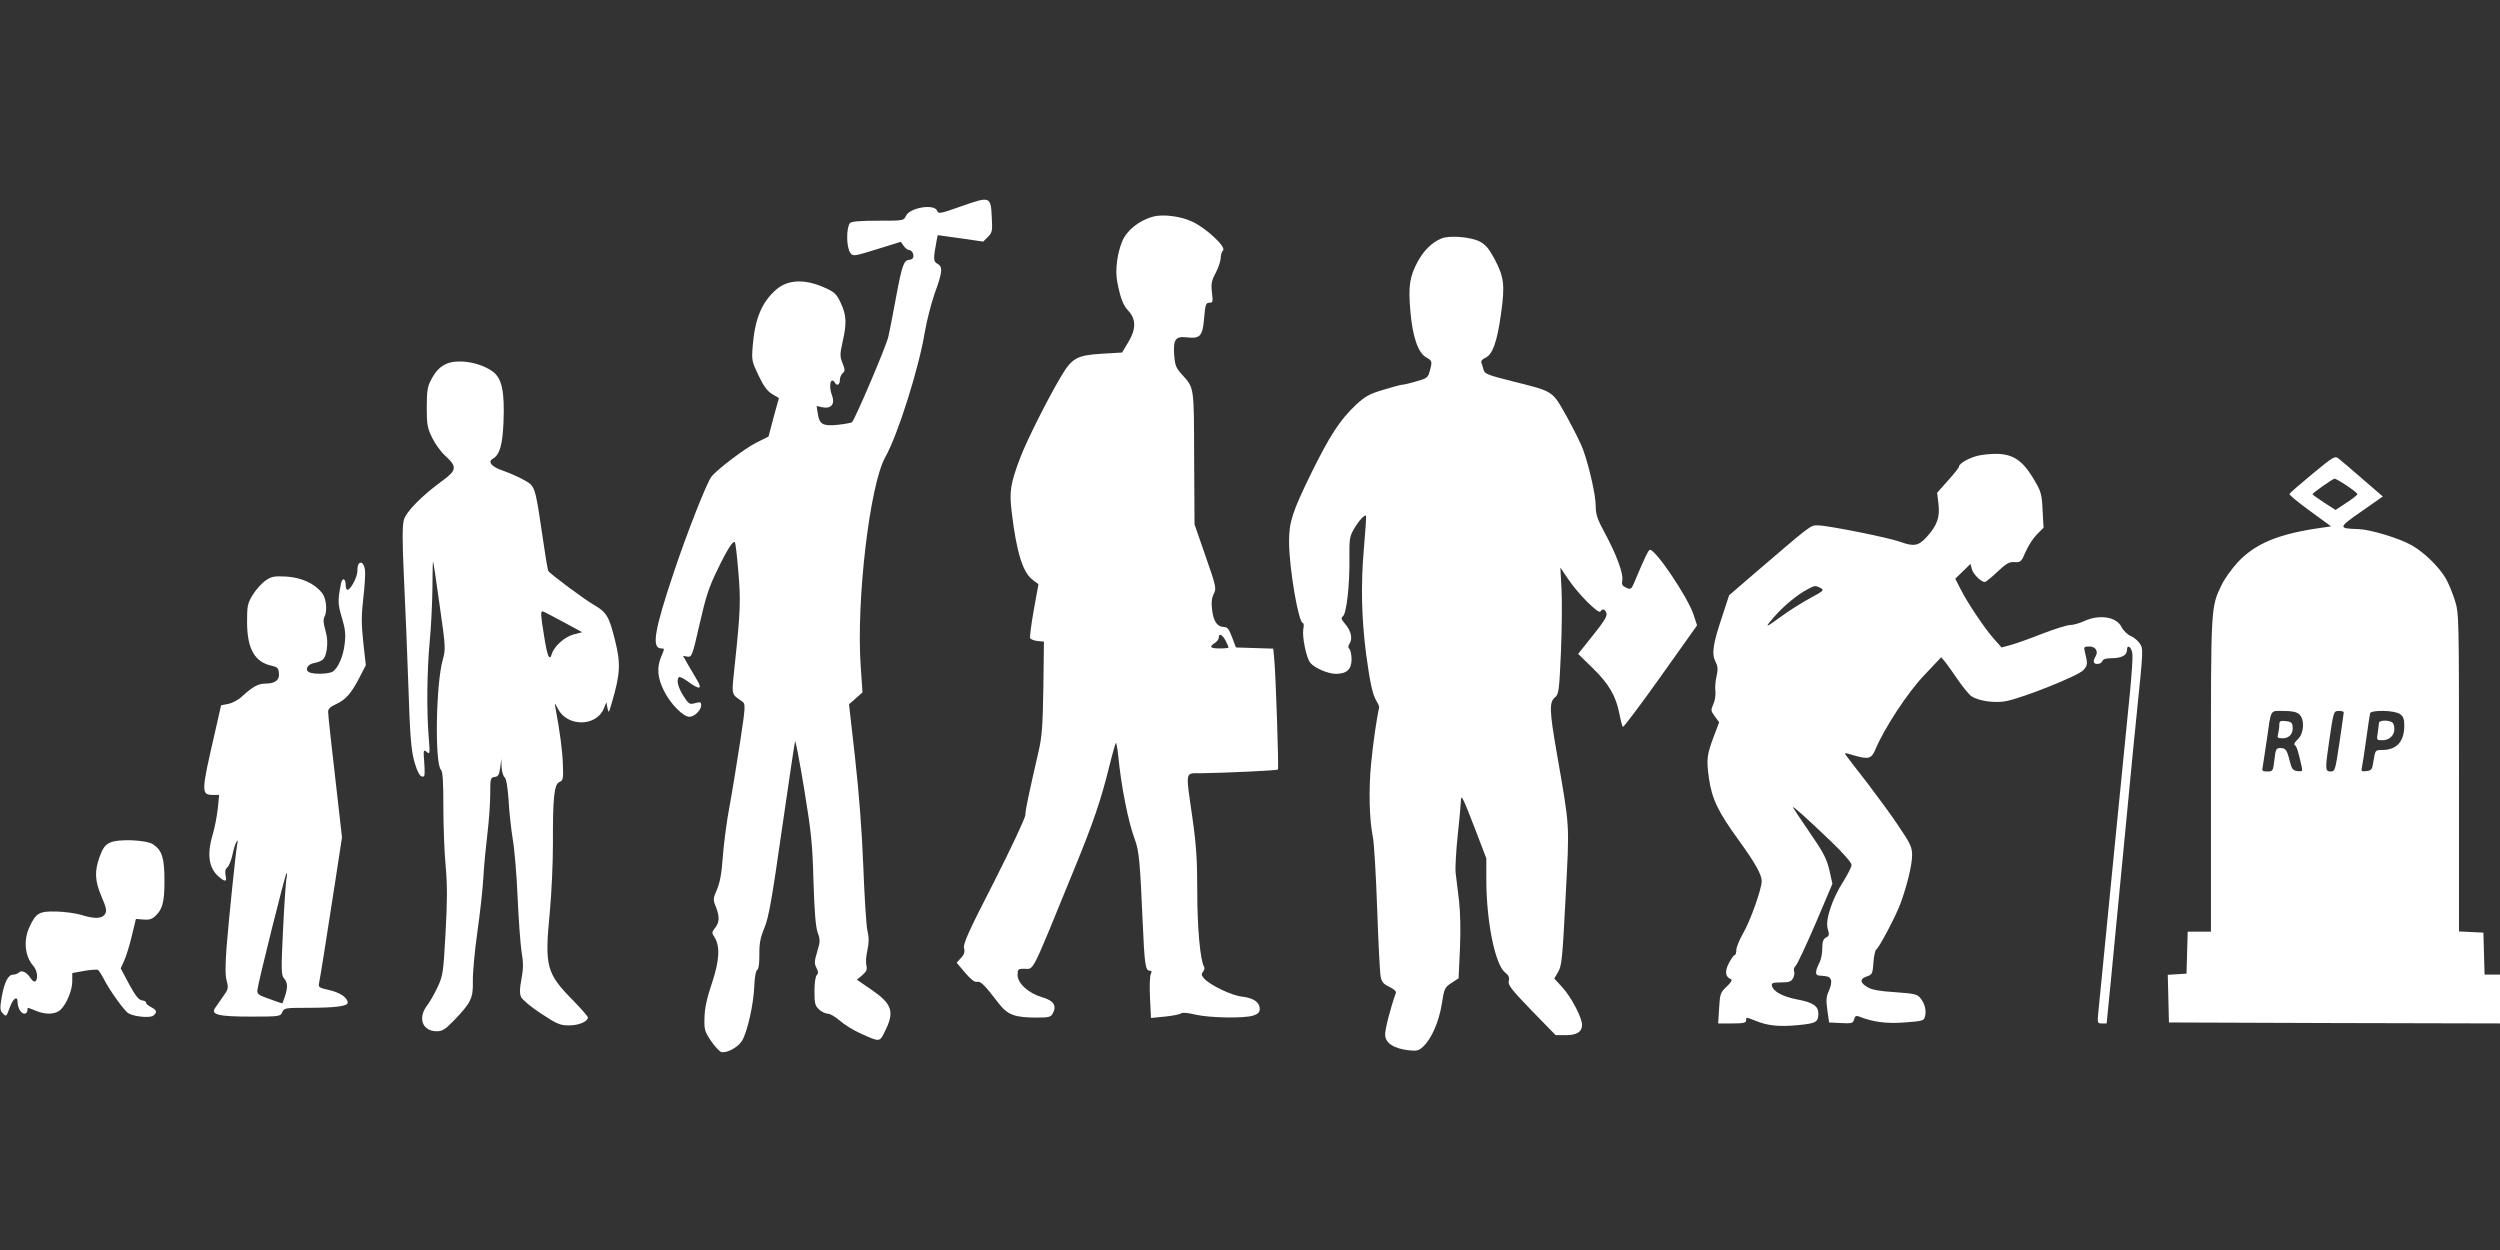 <?xml version="1.0" standalone="no"?>
<!DOCTYPE svg PUBLIC "-//W3C//DTD SVG 20010904//EN"
 "http://www.w3.org/TR/2001/REC-SVG-20010904/DTD/svg10.dtd">
<svg version="1.0" xmlns="http://www.w3.org/2000/svg"
 width="1280pt" height="640pt" viewBox="0 0 1280 640"
 preserveAspectRatio="xMidYMid meet">
<rect x="0" y="0" width="1280" height="640" fill="#333333" stroke="none"/>
<g transform="translate(0,640) scale(0.1,-0.1)"
fill="#ffffff" stroke="none">
<path d="M4925 5345 c-113 -40 -120 -41 -127 -24 -14 37 -141 16 -160 -27 -11
-24 -13 -24 -143 -24 -94 0 -136 -4 -143 -12 -20 -25 -19 -125 2 -153 13 -18
17 -18 136 19 l122 38 15 -21 c8 -12 20 -21 27 -21 16 0 29 -27 20 -41 -3 -5
-11 -9 -17 -9 -29 -1 -38 -26 -67 -180 -17 -91 -35 -187 -42 -215 -10 -46
-170 -422 -186 -437 -4 -3 -36 -9 -72 -13 -77 -8 -95 2 -103 58 l-6 38 34 -7
c42 -7 61 19 45 61 -19 49 -7 100 15 65 11 -18 25 -10 25 14 0 13 7 29 15 36
12 10 12 17 -1 50 -14 35 -14 46 0 109 22 96 20 137 -9 199 -21 46 -32 56 -78
77 -104 48 -193 45 -253 -8 -73 -63 -109 -149 -120 -287 -6 -75 -5 -80 30
-153 26 -55 45 -80 70 -95 l34 -20 -27 -98 -26 -99 -62 -31 c-57 -28 -201
-137 -230 -174 -24 -30 -126 -289 -193 -490 -101 -301 -115 -390 -64 -390 17
0 17 0 -1 -43 -23 -56 -19 -107 15 -175 33 -66 98 -132 130 -132 25 0 60 34
60 59 0 17 -4 18 -31 11 -28 -8 -32 -6 -60 37 -28 45 -37 82 -23 96 4 4 25 -7
47 -23 58 -43 75 -40 46 8 -12 20 -33 57 -47 80 l-25 44 23 -4 c22 -3 25 4 62
167 31 137 48 190 90 275 52 109 83 156 91 143 3 -5 11 -71 17 -147 13 -146
11 -207 -17 -470 -18 -175 -22 -155 39 -199 15 -11 15 -25 -12 -202 -16 -104
-40 -253 -54 -329 -15 -77 -30 -194 -35 -260 -6 -87 -15 -135 -30 -170 -20
-46 -21 -52 -6 -88 20 -51 19 -81 -4 -109 -17 -21 -17 -26 -4 -45 31 -48 27
-121 -12 -238 -26 -77 -37 -128 -38 -176 -2 -62 1 -71 33 -119 19 -28 43 -54
52 -57 28 -8 86 23 107 57 28 46 60 190 63 282 2 46 8 78 15 81 7 3 11 32 11
78 -1 57 5 87 26 138 22 54 38 143 90 508 35 243 65 444 67 447 3 2 24 -109
47 -248 36 -221 42 -279 47 -470 5 -155 11 -231 21 -260 14 -38 14 -47 -2
-100 -15 -49 -15 -61 -4 -82 10 -20 11 -28 2 -37 -7 -7 -12 -42 -12 -83 0 -62
3 -74 23 -93 13 -12 33 -22 45 -22 12 0 39 -16 61 -35 21 -19 67 -48 102 -64
106 -48 102 -49 132 13 48 97 34 137 -73 210 l-73 50 28 23 c21 19 26 29 21
49 -4 15 -2 50 5 78 8 39 9 65 0 102 -6 27 -15 175 -21 329 -7 183 -22 375
-42 554 l-31 275 34 30 35 31 -9 130 c-24 337 46 934 126 1075 63 111 172 455
202 640 10 58 33 147 51 199 40 109 42 136 13 151 -21 12 -21 24 -3 121 l5 25
116 -16 117 -17 24 24 c22 22 24 31 20 98 -5 110 -8 111 -153 60z"/>
<path d="M5905 5291 c-71 -18 -136 -70 -159 -126 -26 -62 -37 -149 -26 -206
16 -84 30 -122 57 -150 40 -43 40 -94 1 -159 l-33 -55 -102 -6 c-130 -8 -154
-21 -212 -119 -70 -118 -175 -328 -208 -415 -50 -133 -56 -172 -43 -277 25
-209 57 -311 110 -349 l27 -20 -24 -132 c-13 -73 -21 -137 -19 -144 3 -6 20
-13 38 -15 l33 -3 -3 -235 c-3 -194 -7 -251 -24 -325 -53 -231 -68 -302 -68
-327 0 -15 -72 -168 -160 -342 -131 -255 -160 -319 -154 -341 5 -19 1 -32 -16
-50 l-22 -24 43 -51 c30 -35 49 -50 61 -47 18 5 37 -13 112 -111 46 -59 82
-72 195 -72 61 0 72 3 81 21 22 40 5 66 -54 83 -71 21 -126 71 -126 115 0 28
3 31 33 31 53 0 30 -45 257 510 99 242 136 351 179 524 16 65 32 120 34 122 3
3 8 -26 12 -63 16 -162 51 -339 85 -430 22 -59 27 -115 40 -413 10 -229 14
-260 37 -260 10 0 11 -5 5 -17 -5 -10 -7 -65 -4 -122 l5 -103 71 7 c39 4 76
11 82 16 7 6 35 4 75 -6 75 -17 252 -20 298 -4 22 8 31 17 31 33 0 34 -31 56
-89 63 -55 6 -164 58 -196 93 -14 16 -15 23 -6 34 7 8 10 20 6 26 -20 32 -35
202 -35 386 0 161 -5 237 -25 378 -35 246 -39 226 43 227 134 2 390 14 395 19
5 6 -11 486 -19 567 l-5 52 -96 3 -95 3 -20 53 c-16 42 -24 52 -42 52 -33 0
-53 28 -60 87 -5 38 -2 61 8 82 15 27 13 37 -41 192 l-57 164 -2 340 c-1 370
1 357 -62 427 -31 34 -36 48 -40 97 -6 82 6 100 61 94 72 -8 84 4 92 97 6 70
9 80 27 80 18 0 19 5 13 53 -5 44 -2 60 20 101 14 27 25 61 25 76 0 14 5 31
12 38 17 17 -84 112 -155 146 -56 28 -152 41 -202 27z m370 -2171 c8 -16 15
-31 15 -35 0 -3 -20 -5 -45 -5 -49 0 -56 8 -25 28 11 7 20 19 20 27 0 25 18
17 35 -15z"/>
<path d="M7380 5179 c-48 -20 -89 -60 -120 -116 -43 -79 -50 -128 -39 -255 11
-131 39 -213 80 -237 32 -18 33 -21 19 -72 -9 -33 -15 -37 -70 -52 -33 -10
-65 -17 -72 -17 -7 0 -50 -12 -96 -26 -72 -21 -93 -34 -140 -77 -82 -78 -132
-154 -231 -355 -94 -193 -111 -244 -111 -345 0 -133 48 -417 71 -417 4 0 6
-14 2 -30 -7 -39 15 -149 36 -174 23 -27 90 -56 131 -56 55 0 80 23 80 74 0
23 -5 47 -11 53 -8 8 -7 16 2 30 15 25 6 64 -25 100 -19 22 -21 29 -10 38 18
14 35 160 33 295 -1 101 1 113 24 153 25 42 54 74 61 66 2 -2 -3 -78 -11 -169
-16 -184 -12 -354 11 -535 20 -150 34 -213 54 -245 9 -14 15 -29 13 -35 -9
-32 -31 -177 -41 -286 -13 -130 -9 -287 9 -374 6 -27 16 -192 22 -365 6 -173
14 -331 18 -350 5 -28 15 -39 45 -53 21 -10 36 -23 33 -30 -28 -78 -58 -194
-55 -219 4 -40 45 -66 117 -75 45 -5 55 -3 77 18 43 39 82 129 96 219 12 79
15 84 49 107 l37 24 7 152 c4 94 2 188 -5 247 -6 52 -14 115 -17 140 -3 25 2
114 11 198 9 84 16 162 16 175 1 33 11 12 75 -154 l55 -144 0 -115 c1 -211 45
-429 96 -469 19 -15 23 -25 19 -44 -5 -20 12 -42 117 -151 l123 -126 52 0 c57
0 83 17 83 53 0 37 -56 143 -100 191 l-42 46 20 34 c18 31 22 70 38 384 20
389 23 342 -46 741 -37 212 -38 256 -9 280 20 16 22 31 31 232 5 117 6 263 3
324 l-6 109 40 -59 c50 -75 156 -181 165 -166 11 17 24 13 31 -9 5 -14 -13
-43 -70 -114 l-75 -94 75 -73 c82 -80 119 -142 137 -237 6 -31 14 -60 17 -64
3 -3 90 112 193 257 l187 263 -19 58 c-32 91 -192 329 -222 329 -8 0 -25 -35
-83 -173 -13 -29 -16 -31 -39 -21 -20 9 -24 17 -20 38 7 33 -31 135 -91 245
-37 69 -45 92 -45 137 0 53 -33 200 -65 288 -8 24 -45 98 -81 164 -78 139 -66
131 -281 185 -124 31 -142 38 -147 58 -3 12 -8 29 -11 36 -4 9 4 19 20 26 37
17 60 80 80 224 21 150 16 189 -33 282 -29 54 -46 74 -77 90 -45 23 -155 32
-195 15z"/>
<path d="M2290 4539 c-35 -14 -59 -38 -83 -84 -18 -33 -22 -58 -22 -140 0 -89
3 -106 28 -157 15 -31 45 -72 66 -91 62 -56 60 -74 -12 -127 -106 -77 -186
-158 -199 -201 -8 -30 -9 -99 0 -292 7 -138 17 -391 23 -562 8 -250 14 -323
29 -379 18 -65 34 -91 51 -80 4 2 4 34 1 71 -5 64 -4 67 13 53 16 -14 17 -10
10 75 -11 132 -9 342 5 489 7 72 13 194 14 272 0 78 2 141 3 140 2 -1 17 -102
34 -225 31 -216 31 -224 16 -279 -35 -121 -42 -531 -9 -564 9 -9 12 -60 12
-187 0 -97 5 -235 12 -308 9 -101 8 -181 -1 -343 -11 -199 -13 -215 -40 -273
-16 -34 -40 -77 -55 -96 -48 -64 -23 -131 50 -131 29 0 43 9 86 53 89 92 101
116 99 202 -1 41 9 155 23 252 14 98 28 225 31 283 3 58 13 159 21 225 8 66
14 156 14 202 0 77 1 82 23 85 18 2 23 11 28 48 l6 45 1 -41 c1 -23 8 -47 15
-53 9 -7 16 -47 21 -118 3 -60 13 -148 21 -198 9 -49 20 -182 25 -295 5 -113
14 -239 20 -280 10 -59 10 -89 0 -142 -10 -52 -10 -74 -2 -93 7 -14 52 -52
103 -85 82 -54 97 -60 143 -60 50 0 96 20 96 41 0 5 -34 44 -76 87 -137 139
-146 173 -119 452 9 96 16 252 16 345 -1 240 6 309 33 321 19 8 21 16 18 89
-2 69 -16 175 -38 290 -5 30 -5 30 13 -5 48 -92 195 -91 234 1 l14 34 5 -30
c6 -28 7 -27 22 25 44 150 47 203 17 321 -30 122 -43 144 -105 180 -51 29
-227 160 -237 176 -3 5 -17 89 -31 188 -37 250 -36 246 -96 279 -27 15 -73 35
-102 45 -60 20 -83 46 -55 62 36 21 50 70 55 189 6 155 -8 221 -53 256 -62 47
-174 67 -235 43z m593 -1323 l98 -53 -43 -11 c-46 -12 -101 -60 -113 -101 -11
-38 -23 -12 -39 91 -18 110 -19 128 -8 128 4 0 51 -25 105 -54z"/>
<path d="M10143 4070 c-48 -7 -113 -41 -113 -59 0 -5 -25 -37 -56 -71 l-56
-63 7 -57 c8 -69 -7 -110 -60 -169 -42 -46 -66 -51 -136 -25 -62 22 -372 84
-420 84 -42 0 -24 13 -360 -275 l-96 -83 -36 -110 c-47 -140 -54 -189 -34
-229 12 -23 14 -39 6 -74 -6 -24 -9 -60 -6 -79 2 -19 -3 -49 -11 -66 -13 -29
-13 -34 8 -62 l22 -30 -26 -69 c-37 -97 -40 -121 -26 -219 15 -105 47 -171
153 -317 82 -113 117 -175 117 -208 0 -40 -59 -206 -95 -267 -19 -33 -35 -72
-35 -86 0 -14 -4 -26 -8 -26 -5 0 -18 -18 -30 -41 -22 -42 -19 -71 10 -82 9
-4 1 -17 -21 -38 -32 -30 -35 -36 -39 -110 l-5 -79 72 0 c56 0 71 3 71 15 0
18 -1 18 45 0 62 -26 120 -33 217 -24 96 9 108 15 108 60 0 38 -28 57 -109 72
-74 14 -123 41 -129 71 -3 13 6 16 47 16 41 0 52 4 61 21 7 11 9 28 6 36 -4 9
0 21 7 27 8 6 53 103 102 216 l87 205 -16 72 c-15 60 -31 90 -102 193 -46 67
-84 124 -84 127 0 7 66 -52 198 -178 58 -56 102 -106 102 -117 0 -10 -19 -48
-41 -83 -58 -90 -95 -200 -81 -245 9 -30 8 -36 -9 -44 -14 -8 -19 -22 -19 -56
0 -25 -6 -57 -14 -72 -23 -45 -24 -66 -1 -67 47 -3 54 -6 60 -24 3 -10 -2 -35
-11 -54 -14 -29 -15 -47 -8 -99 l9 -63 61 -3 c56 -3 62 -1 67 19 4 16 10 20
24 15 72 -29 141 -38 235 -31 93 7 99 9 104 31 8 31 -1 66 -24 94 -16 20 -31
23 -129 30 -79 5 -119 12 -142 26 -39 23 -40 42 -2 55 27 9 29 15 33 70 2 33
9 64 14 67 16 11 100 171 123 232 35 94 61 203 61 251 0 40 -8 59 -65 143 -35
54 -109 154 -162 224 -54 69 -104 134 -110 143 -12 16 -10 16 34 3 80 -24 95
-20 116 31 45 107 165 291 251 380 l85 90 21 -25 c11 -14 41 -56 66 -93 26
-37 56 -74 68 -82 36 -24 120 -36 176 -25 89 17 373 131 397 159 22 25 23 31
7 96 -6 22 -3 25 24 25 32 0 47 -26 31 -51 -5 -8 -9 -20 -9 -26 0 -18 37 -16
44 2 3 10 19 15 46 15 52 0 80 15 80 41 0 34 25 16 28 -21 2 -18 -4 -103 -12
-189 -9 -86 -47 -475 -86 -866 -38 -390 -73 -738 -76 -772 -6 -62 -6 -63 18
-63 l24 0 23 233 c12 127 26 273 31 322 5 50 18 185 29 300 52 543 62 646 71
730 34 333 34 332 16 360 -10 15 -31 32 -47 39 -17 7 -38 28 -47 46 -26 52
-112 66 -191 30 -24 -11 -56 -20 -71 -20 -16 0 -79 -20 -142 -44 -63 -25 -136
-51 -162 -58 l-48 -13 -40 45 c-47 53 -135 184 -171 256 l-26 51 39 38 39 38
7 -27 c6 -25 47 -66 66 -66 5 0 34 23 64 52 46 43 61 52 88 50 31 -2 35 1 56
50 12 29 38 70 57 90 l36 36 -5 89 c-3 77 -8 96 -36 144 -75 132 -132 160
-279 139z m-821 -681 c19 -10 14 -15 -53 -51 -41 -22 -103 -61 -139 -87 -96
-70 -99 -70 -47 -10 49 56 118 114 172 142 36 20 41 20 67 6z"/>
<path d="M11840 3974 c-63 -52 -116 -98 -118 -103 -2 -5 46 -44 105 -87 l108
-79 -55 -8 c-216 -31 -333 -80 -423 -176 -30 -33 -67 -84 -81 -113 -57 -118
-56 -103 -56 -975 l0 -803 -60 0 -59 0 -3 -107 -3 -108 -48 -3 -48 -3 3 -122
3 -122 848 -3 847 -2 0 125 0 125 -40 0 -39 0 -3 108 -3 107 -62 3 -63 3 0
813 c0 800 0 815 -21 882 -12 38 -33 89 -47 113 -35 59 -110 133 -174 169 -62
36 -212 81 -272 83 -106 3 -106 7 14 90 l110 77 -102 88 c-56 49 -111 96 -123
105 -20 16 -25 14 -135 -77z m175 -60 c30 -20 55 -40 55 -44 0 -4 -25 -24 -56
-44 l-56 -37 -59 38 c-32 21 -59 40 -59 43 1 6 102 78 113 79 4 1 32 -15 62
-35z m-243 -1171 c29 -26 25 -98 -7 -128 -15 -13 -22 -26 -16 -30 10 -5 18
-31 35 -108 6 -26 5 -28 -21 -25 -23 3 -29 10 -39 49 -15 61 -21 69 -49 69
-21 0 -24 -6 -30 -60 -7 -58 -8 -60 -36 -60 -25 0 -29 3 -24 23 2 12 11 72 20
132 24 170 16 155 87 155 43 0 67 -5 80 -17z m228 10 c0 -5 -10 -74 -22 -155
-21 -142 -23 -148 -45 -148 -28 0 -29 11 -8 153 23 157 23 157 51 157 13 0 24
-3 24 -7z m288 -9 c17 -12 22 -25 22 -59 0 -82 -39 -125 -114 -125 -34 0 -35
-1 -43 -52 -7 -49 -11 -53 -37 -56 -25 -3 -28 -1 -23 20 3 13 13 77 22 143 9
66 18 126 20 133 6 18 125 16 153 -4z"/>
<path d="M11670 2688 c0 -13 -3 -33 -6 -45 -6 -20 -3 -23 24 -23 35 0 55 26
50 63 -2 17 -11 23 -35 25 -29 3 -33 0 -33 -20z"/>
<path d="M12180 2698 c0 -7 -3 -30 -6 -50 -6 -37 -6 -38 23 -38 47 0 74 40 57
84 -7 20 -74 22 -74 4z"/>
<path d="M1837 3514 c-4 -4 -7 -21 -7 -37 0 -31 -35 -97 -51 -97 -5 0 -9 11
-9 24 0 35 -17 41 -24 9 -17 -88 -17 -103 4 -174 17 -57 21 -86 15 -133 -7
-67 -35 -130 -64 -146 -24 -12 -101 -13 -120 -1 -21 13 -6 40 26 46 48 10 58
21 66 70 5 33 3 62 -7 98 -10 34 -12 56 -5 68 16 31 10 95 -12 123 -38 48
-104 79 -183 84 -62 3 -75 1 -106 -20 -19 -13 -48 -45 -65 -72 -28 -46 -30
-57 -30 -140 0 -138 39 -207 128 -225 26 -6 33 -12 35 -36 5 -36 -19 -55 -68
-55 -38 0 -65 -15 -120 -65 -20 -19 -51 -35 -71 -39 l-37 -7 -31 -137 c-72
-311 -72 -322 -9 -322 l30 0 -7 -70 c-4 -39 -16 -99 -26 -133 -31 -103 -20
-175 35 -219 30 -25 38 -22 31 10 -4 20 -1 33 9 41 8 7 20 36 26 64 6 29 15
59 21 67 7 11 8 9 4 -10 -8 -39 -43 -381 -55 -530 -7 -95 -7 -146 1 -173 9
-35 8 -42 -18 -78 -15 -22 -34 -48 -41 -59 -25 -35 16 -45 183 -45 146 0 150
1 160 22 9 22 15 23 126 23 145 0 209 8 209 26 0 26 -38 52 -95 65 -53 12 -56
14 -51 38 3 14 15 85 26 156 11 72 36 233 56 359 l35 229 -16 141 c-38 329
-55 482 -55 502 0 15 12 26 41 39 49 22 80 58 121 139 l31 60 -13 117 c-10 95
-10 139 0 226 7 59 11 123 9 142 -4 33 -18 49 -32 35z m-371 -1616 c-3 -18
-11 -136 -17 -261 -10 -205 -9 -230 5 -246 19 -21 20 -46 5 -92 -7 -19 -13
-35 -13 -36 -1 -1 -31 9 -66 22 -57 20 -65 26 -62 47 4 40 144 598 149 598 3
0 3 -15 -1 -32z"/>
<path d="M564 2086 c-25 -11 -37 -27 -53 -70 -28 -77 -26 -124 9 -207 25 -58
28 -73 17 -90 -15 -23 -53 -25 -122 -3 -27 8 -84 16 -126 17 -88 2 -105 -7
-138 -79 -32 -68 -24 -151 20 -200 20 -22 26 -69 9 -79 -5 -3 -16 5 -25 19
-19 29 -44 41 -59 26 -5 -5 -18 -10 -28 -10 -26 0 -45 -37 -59 -113 -10 -60
-9 -71 5 -85 18 -19 18 -19 37 32 16 44 39 60 39 26 0 -30 18 -60 35 -60 8 0
15 7 15 15 0 8 2 15 4 15 2 0 20 -7 39 -15 52 -22 103 -19 128 6 31 31 59 99
59 145 l0 42 61 11 c34 6 66 8 71 5 4 -3 18 -24 30 -47 29 -58 106 -165 127
-176 31 -17 110 -24 126 -11 21 18 19 27 -12 44 -16 8 -27 18 -25 23 1 4 -8 9
-20 11 -18 2 -34 23 -67 83 l-43 81 18 40 c10 22 28 79 39 127 l21 86 38 -3
c26 -3 44 2 58 15 40 36 50 71 50 183 0 117 -12 156 -58 187 -36 23 -177 29
-220 9z"/>
</g>
</svg>
